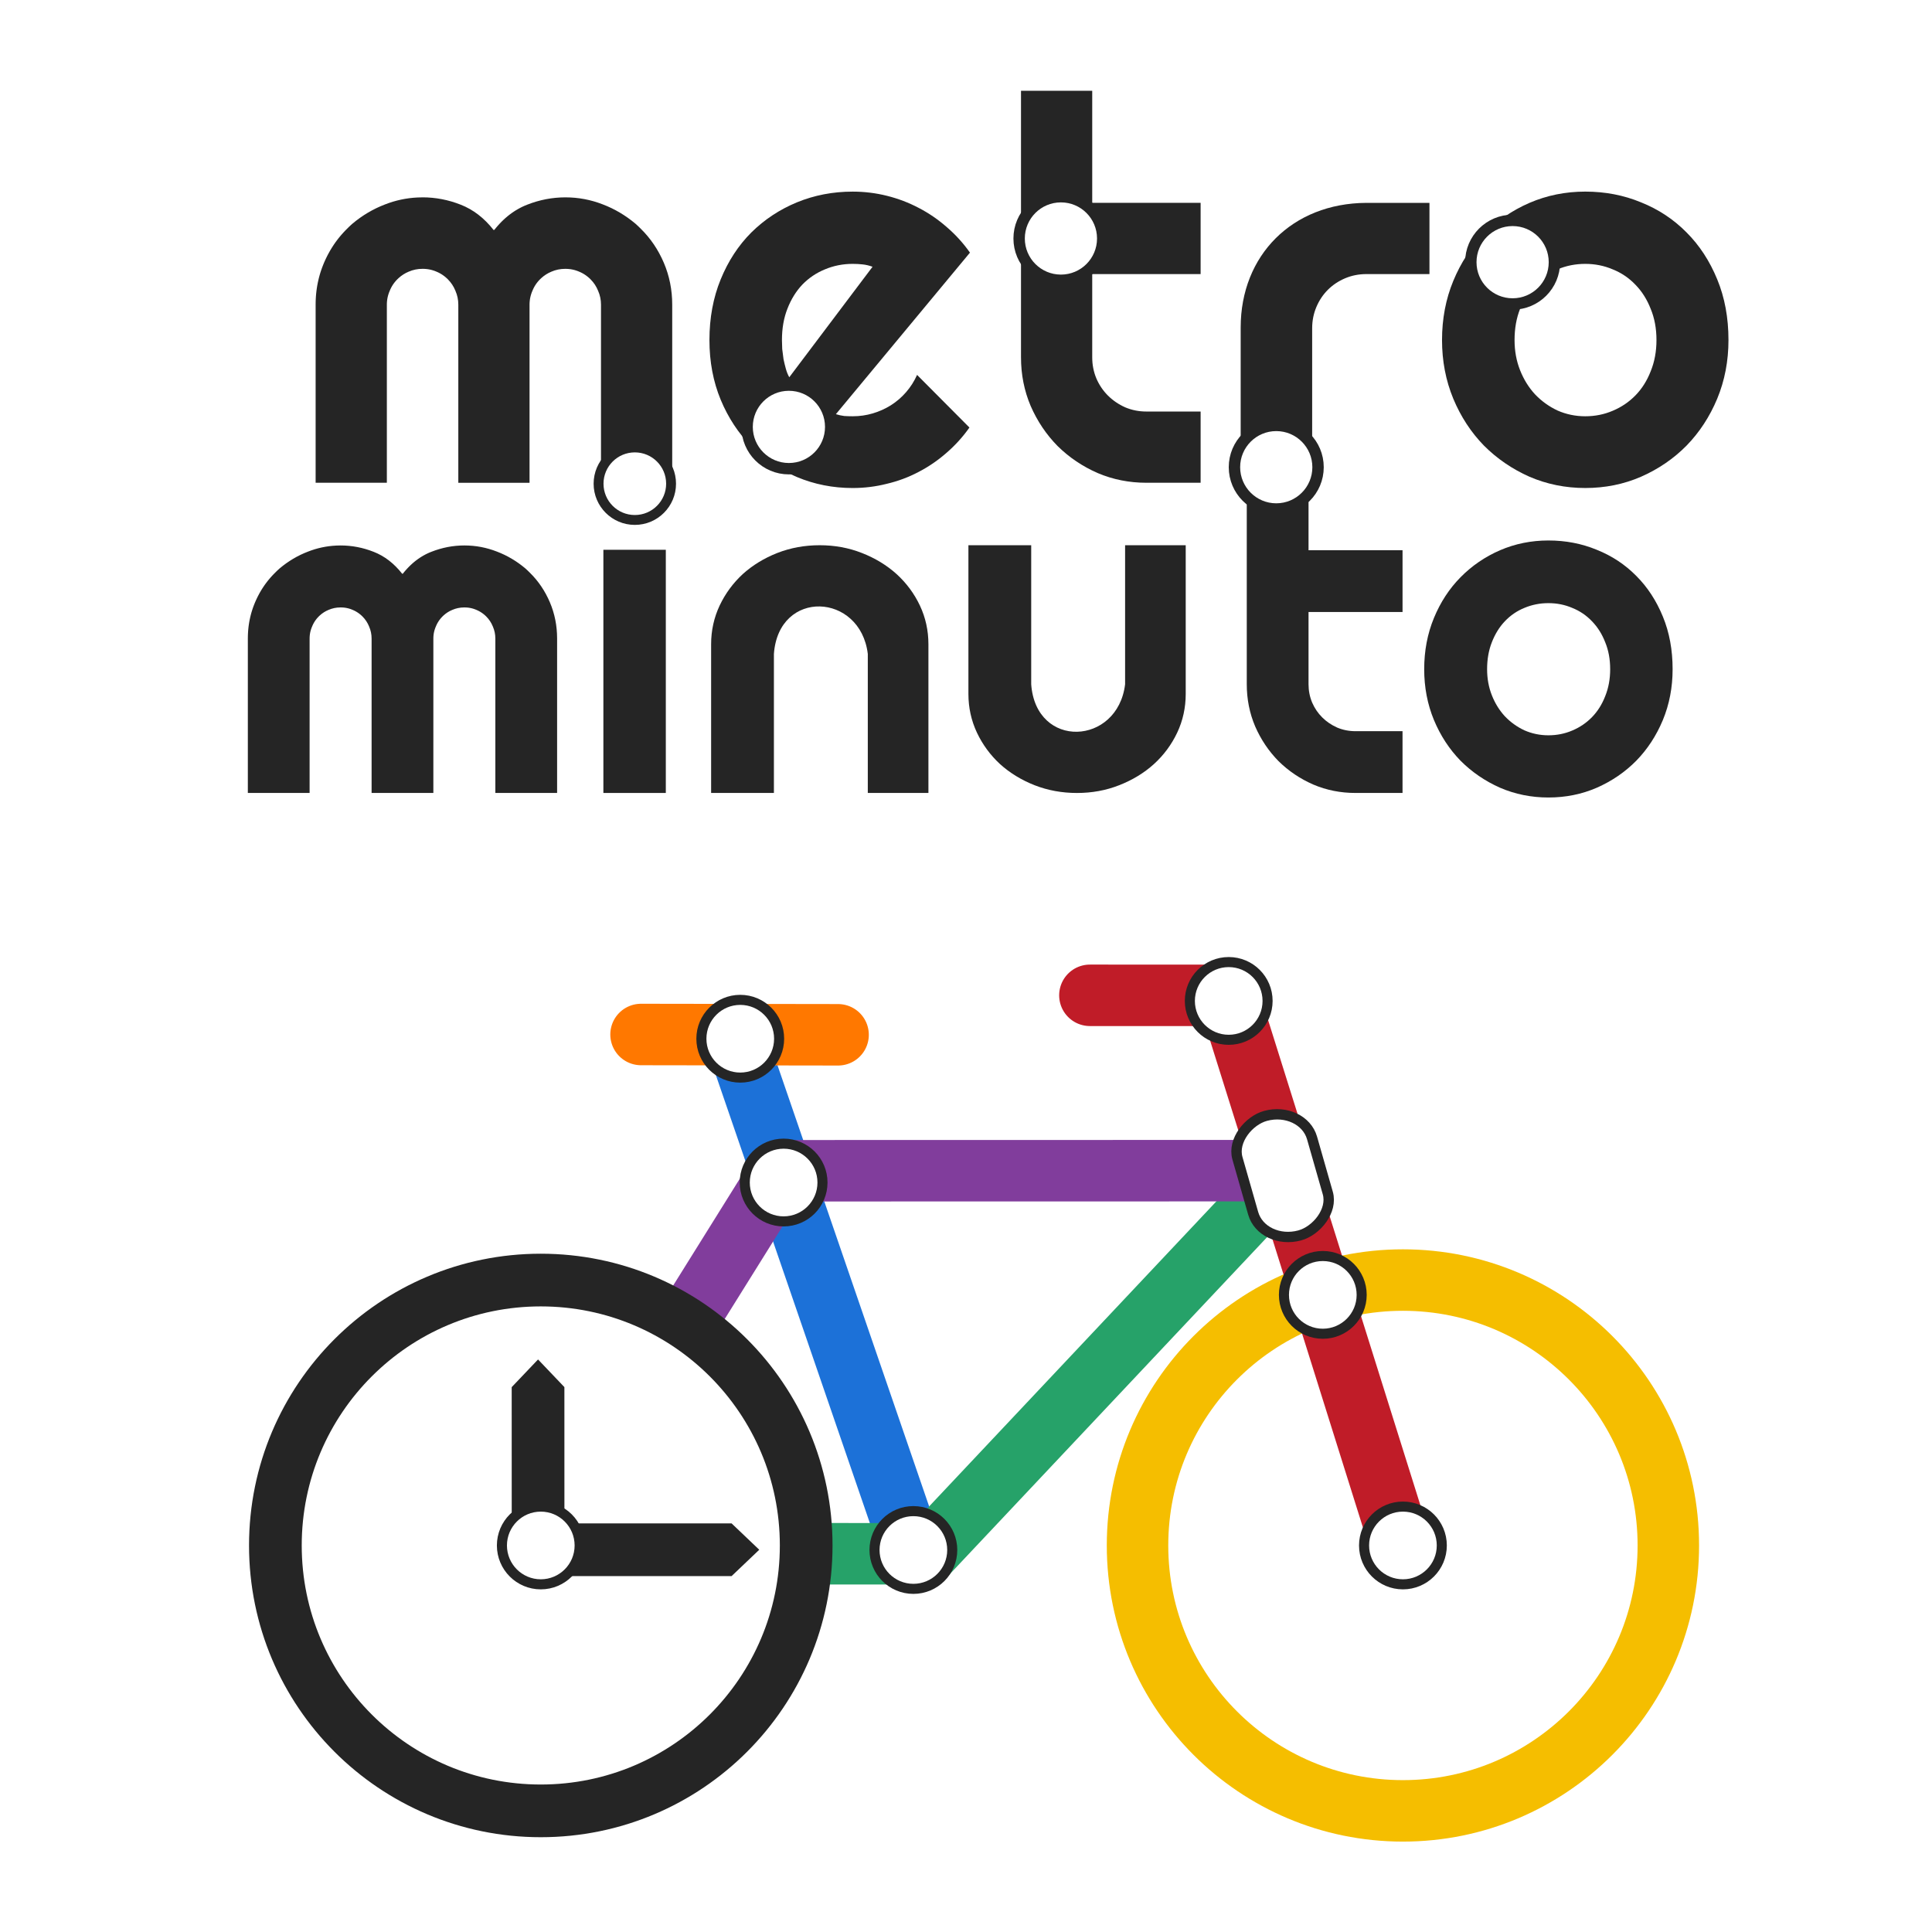<?xml version="1.0" encoding="UTF-8" standalone="no"?>
<!-- Created with Inkscape (http://www.inkscape.org/) -->

<svg
   width="110mm"
   height="110mm"
   viewBox="0 0 110 110"
   version="1.1"
   id="svg5"
   xml:space="preserve"
   inkscape:version="1.2.2 (b0a8486541, 2022-12-01)"
   sodipodi:docname="metrominuto-logo-velo.svg"
   inkscape:export-filename="metrominuto-logo-velo.png"
   inkscape:export-xdpi="204.74614"
   inkscape:export-ydpi="204.74614"
   xmlns:inkscape="http://www.inkscape.org/namespaces/inkscape"
   xmlns:sodipodi="http://sodipodi.sourceforge.net/DTD/sodipodi-0.dtd"
   xmlns:xlink="http://www.w3.org/1999/xlink"
   xmlns="http://www.w3.org/2000/svg"
   xmlns:svg="http://www.w3.org/2000/svg"
   xmlns:rdf="http://www.w3.org/1999/02/22-rdf-syntax-ns#"
   xmlns:cc="http://creativecommons.org/ns#"
   xmlns:dc="http://purl.org/dc/elements/1.1/"><title
     id="title6820">metrominuto bicycle logo</title><sodipodi:namedview
     id="namedview7"
     pagecolor="#ffffff"
     bordercolor="#000000"
     borderopacity="0.25"
     inkscape:showpageshadow="2"
     inkscape:pageopacity="0.0"
     inkscape:pagecheckerboard="0"
     inkscape:deskcolor="#d1d1d1"
     inkscape:document-units="mm"
     showgrid="false"
     inkscape:zoom="1.42"
     inkscape:cx="243.30986"
     inkscape:cy="241.5493"
     inkscape:window-width="1632"
     inkscape:window-height="1018"
     inkscape:window-x="48"
     inkscape:window-y="0"
     inkscape:window-maximized="1"
     inkscape:current-layer="layer3" /><defs
     id="defs2"></defs><g
     inkscape:groupmode="layer"
     id="layer3"
     inkscape:label="fond"
     style="display:inline"><rect
       style="display:inline;fill:#ffffff;fill-opacity:1;stroke:none;stroke-width:3.983;stroke-linecap:butt;stroke-linejoin:round;stroke-miterlimit:3.1;stroke-dasharray:none;stroke-opacity:1;paint-order:markers fill stroke"
       id="rect13180"
       width="110"
       height="110"
       x="69.49"
       y="-9.207"
       rx="0"
       ry="0"
       transform="translate(-69.49,9.207)" /><g
       id="g2294"
       transform="matrix(0.601,0,0,0.601,-2.134,-58.823)"
       style="display:inline;fill:none;stroke:#ffffff;stroke-width:2.495;stroke-dasharray:none;stroke-opacity:1"
       inkscape:label="metro-back"><path
         style="font-weight:normal;font-size:50.8px;font-family:Righteous;-inkscape-font-specification:'Righteous, Normal';text-align:center;text-anchor:middle;fill:none;stroke:#ffffff;stroke-width:2.495;stroke-linecap:round;stroke-miterlimit:3;stroke-dasharray:none;stroke-opacity:1"
         d="m 67.636,143.697 q 0,0.817 -0.323,1.527 -0.301,0.71 -0.839,1.248 -0.538,0.516 -1.269,0.839 -0.71,0.301 -1.527,0.301 -0.817,0 -1.549,-0.301 -0.71,-0.323 -1.248,-0.839 -0.516,-0.538 -0.839,-1.248 -0.301,-0.71 -0.301,-1.527 0,-0.796 0.301,-1.506 0.323,-0.731 0.839,-1.248 0.538,-0.538 1.248,-0.839 0.731,-0.323 1.549,-0.323 0.817,0 1.527,0.323 0.731,0.301 1.269,0.839 0.538,0.516 0.839,1.248 0.323,0.71 0.323,1.506 z"
         id="path2272" /><path
         d="m 82.737,137.11 q 0.397,0.124 0.794,0.174 0.397,0.025 0.794,0.025 0.992,0 1.91,-0.273 0.918,-0.273 1.712,-0.769 0.819,-0.521 1.439,-1.24 0.645,-0.744 1.042,-1.637 l 4.961,4.986 q -0.943,1.339 -2.183,2.406 -1.215,1.067 -2.654,1.811 -1.414,0.744 -3.001,1.116 -1.563,0.397 -3.225,0.397 -2.803,0 -5.283,-1.042 -2.456,-1.042 -4.316,-2.902 -1.836,-1.86 -2.902,-4.415 -1.067,-2.58 -1.067,-5.655 0,-3.15 1.067,-5.755 1.067,-2.604 2.902,-4.44 1.86,-1.836 4.316,-2.853 2.48,-1.017 5.283,-1.017 1.662,0 3.249,0.397 1.587,0.397 3.001,1.141 1.439,0.744 2.679,1.836 1.24,1.067 2.183,2.406 z m 3.473,-13.965 q -0.471,-0.174 -0.943,-0.223 -0.446,-0.05 -0.943,-0.05 -1.389,0 -2.629,0.521 -1.215,0.496 -2.133,1.439 -0.893,0.943 -1.414,2.282 -0.521,1.315 -0.521,2.977 0,0.372 0.025,0.843 0.05,0.471 0.124,0.967 0.099,0.471 0.223,0.918 0.124,0.446 0.322,0.794 z"
         style="font-weight:normal;font-size:50.8px;font-family:Righteous;-inkscape-font-specification:'Righteous, Normal';text-align:center;text-anchor:middle;fill:none;stroke:#ffffff;stroke-width:2.495;stroke-linecap:round;stroke-miterlimit:3;stroke-dasharray:none;stroke-opacity:1"
         id="path2274" /><path
         d="m 167.296,130.09 q 0,2.977 -1.067,5.556 -1.067,2.555 -2.902,4.44 -1.836,1.86 -4.316,2.952 -2.456,1.067 -5.283,1.067 -2.803,0 -5.283,-1.067 -2.456,-1.091 -4.316,-2.952 -1.836,-1.885 -2.902,-4.44 -1.067,-2.58 -1.067,-5.556 0,-3.026 1.067,-5.606 1.067,-2.58 2.902,-4.44 1.86,-1.885 4.316,-2.952 2.48,-1.067 5.283,-1.067 2.828,0 5.283,1.017 2.48,0.992 4.316,2.853 1.836,1.836 2.902,4.44 1.067,2.58 1.067,5.755 z m -6.821,0 q 0,-1.637 -0.546,-2.952 -0.521,-1.339 -1.439,-2.282 -0.918,-0.967 -2.158,-1.463 -1.215,-0.521 -2.604,-0.521 -1.389,0 -2.629,0.521 -1.215,0.496 -2.133,1.463 -0.893,0.943 -1.414,2.282 -0.521,1.315 -0.521,2.952 0,1.538 0.521,2.853 0.521,1.315 1.414,2.282 0.918,0.967 2.133,1.538 1.24,0.546 2.629,0.546 1.389,0 2.604,-0.521 1.24,-0.521 2.158,-1.463 0.918,-0.943 1.439,-2.282 0.546,-1.339 0.546,-2.952 z"
         style="font-weight:normal;font-size:50.8px;font-family:Righteous;-inkscape-font-specification:'Righteous, Normal';text-align:center;text-anchor:middle;fill:none;stroke:#ffffff;stroke-width:2.495;stroke-linecap:round;stroke-miterlimit:3;stroke-dasharray:none;stroke-opacity:1"
         id="path2276" /><path
         d="m 112.156,143.608 c -1.637,0 -3.175,-0.306 -4.614,-0.918 -1.439,-0.628 -2.704,-1.48 -3.795,-2.555 -1.075,-1.091 -1.927,-2.356 -2.555,-3.795 -0.612,-1.439 -0.918,-2.977 -0.918,-4.614 0,-8.417 0,-16.834 0,-25.251 h 6.747 v 10.616 h 10.269 v 6.747 h -10.269 v 7.888 c 0,0.711 0.132,1.381 0.397,2.009 0.265,0.612 0.628,1.149 1.091,1.612 0.463,0.463 1.009,0.835 1.637,1.116 0.628,0.265 1.298,0.397 2.009,0.397 h 5.135 v 6.747 z"
         style="font-weight:normal;font-size:50.8px;font-family:Righteous;-inkscape-font-specification:'Righteous, Normal';text-align:center;text-anchor:middle;fill:none;stroke:#ffffff;stroke-width:2.495;stroke-linecap:round;stroke-miterlimit:3;stroke-dasharray:none;stroke-opacity:1"
         id="path2278"
         sodipodi:nodetypes="sccccccccccscscsccs" /><path
         d="m 127.857,142.375 h -6.772 v -13.477 c 0.001,-6.826 4.87,-11.769 11.906,-11.805 h 5.978 v 6.747 h -5.978 c -0.711,0 -1.381,0.132 -2.009,0.397 -0.628,0.265 -1.174,0.628 -1.637,1.091 -0.463,0.463 -0.827,1.009 -1.091,1.637 -0.265,0.628 -0.397,1.298 -0.397,2.009 z"
         style="font-weight:normal;font-size:50.8px;font-family:Righteous;-inkscape-font-specification:'Righteous, Normal';text-align:center;text-anchor:middle;fill:none;stroke:#ffffff;stroke-width:2.495;stroke-linecap:round;stroke-miterlimit:3;stroke-dasharray:none;stroke-opacity:1"
         id="path2280"
         sodipodi:nodetypes="ccccccsssssc" /><circle
         style="display:inline;fill:none;stroke:#ffffff;stroke-width:2.495;stroke-linecap:round;stroke-miterlimit:3;stroke-dasharray:none;stroke-opacity:1"
         id="circle2282"
         cx="124.455"
         cy="142.134"
         r="3.96" /><circle
         style="display:inline;fill:none;stroke:#ffffff;stroke-width:2.495;stroke-linecap:round;stroke-miterlimit:3;stroke-dasharray:none;stroke-opacity:1"
         id="circle2284"
         cx="78.286"
         cy="138.316"
         r="3.96" /><circle
         style="display:inline;fill:none;stroke:#ffffff;stroke-width:2.495;stroke-linecap:round;stroke-miterlimit:3;stroke-dasharray:none;stroke-opacity:1"
         id="circle2286"
         cx="146.847"
         cy="122.711"
         r="3.96" /><circle
         style="display:inline;fill:none;stroke:#ffffff;stroke-width:2.495;stroke-linecap:round;stroke-miterlimit:3;stroke-dasharray:none;stroke-opacity:1"
         id="circle2288"
         cx="104.056"
         cy="120.467"
         r="3.96" /><path
         id="path2290"
         style="font-weight:normal;font-size:50.8px;font-family:Righteous;-inkscape-font-specification:'Righteous, Normal';text-align:center;text-anchor:middle;fill:none;stroke:#ffffff;stroke-width:2.495;stroke-linecap:round;stroke-miterlimit:3;stroke-dasharray:none;stroke-opacity:1"
         d="m 43.579,116.571 c -0.012,2e-5 -0.024,4.6e-4 -0.036,5.2e-4 -0.128,3.5e-4 -0.256,0.003 -0.383,0.009 -0.021,8.5e-4 -0.043,10e-4 -0.065,0.002 -1.055,0.051 -2.079,0.27 -3.072,0.658 -1.123,0.429 -2.155,1.04 -3.096,1.832 -0.002,0.001 -0.003,0.002 -0.005,0.004 -0.05,0.044 -0.099,0.088 -0.147,0.133 -0.059,0.055 -0.119,0.11 -0.177,0.166 -0.058,0.056 -0.115,0.114 -0.172,0.172 -0.058,0.057 -0.115,0.114 -0.172,0.172 -0.056,0.058 -0.112,0.117 -0.166,0.177 -0.055,0.059 -0.109,0.119 -0.162,0.18 -0.053,0.061 -0.105,0.122 -0.157,0.184 -0.052,0.062 -0.103,0.124 -0.153,0.188 -0.05,0.063 -0.099,0.128 -0.148,0.192 -0.049,0.065 -0.097,0.129 -0.144,0.195 -0.047,0.066 -0.093,0.133 -0.138,0.2 -0.045,0.067 -0.09,0.135 -0.134,0.203 -0.044,0.069 -0.087,0.138 -0.129,0.208 -0.042,0.07 -0.084,0.14 -0.125,0.211 -0.041,0.071 -0.081,0.143 -0.12,0.215 -0.039,0.072 -0.078,0.145 -0.116,0.219 -0.038,0.074 -0.074,0.148 -0.111,0.223 -0.036,0.075 -0.072,0.15 -0.106,0.226 -0.035,0.076 -0.068,0.153 -0.101,0.231 -0.033,0.077 -0.065,0.155 -0.096,0.234 -0.031,0.078 -0.061,0.156 -0.09,0.235 -0.029,0.079 -0.057,0.158 -0.084,0.238 -0.027,0.079 -0.053,0.159 -0.078,0.239 -0.025,0.08 -0.049,0.161 -0.071,0.241 -0.023,0.081 -0.044,0.161 -0.065,0.243 -0.021,0.081 -0.04,0.163 -0.059,0.245 -0.019,0.082 -0.036,0.164 -0.053,0.247 -0.017,0.083 -0.032,0.166 -0.047,0.249 -0.014,0.083 -0.028,0.167 -0.04,0.251 -0.012,0.084 -0.024,0.169 -0.034,0.253 -0.01,0.085 -0.02,0.17 -0.028,0.255 -0.008,0.085 -0.015,0.171 -0.022,0.257 -0.006,0.086 -0.011,0.172 -0.015,0.258 -0.004,0.087 -0.007,0.174 -0.009,0.261 -0.002,0.087 -0.003,0.175 -0.003,0.263 v 16.867 h 6.747 v -16.867 c 0,-0.058 0.001,-0.116 0.004,-0.173 0.003,-0.057 0.007,-0.114 0.013,-0.17 0.006,-0.056 0.013,-0.112 0.021,-0.168 0.009,-0.056 0.019,-0.111 0.03,-0.165 0.011,-0.055 0.024,-0.109 0.038,-0.163 0.014,-0.054 0.03,-0.107 0.047,-0.161 0.017,-0.053 0.035,-0.106 0.055,-0.159 0.02,-0.052 0.041,-0.104 0.064,-0.156 0.021,-0.052 0.042,-0.103 0.065,-0.153 0.023,-0.05 0.048,-0.099 0.073,-0.148 0.025,-0.049 0.051,-0.097 0.079,-0.144 0.028,-0.047 0.057,-0.093 0.087,-0.138 0.03,-0.045 0.061,-0.09 0.093,-0.134 0.032,-0.044 0.066,-0.087 0.101,-0.129 0.035,-0.042 0.07,-0.084 0.107,-0.125 0.037,-0.041 0.075,-0.081 0.115,-0.12 0.039,-0.039 0.079,-0.078 0.12,-0.115 0.284,-0.259 0.6,-0.46 0.947,-0.605 0.413,-0.182 0.852,-0.273 1.315,-0.273 0.004,0 0.008,5e-4 0.012,5.2e-4 0.004,-2e-5 0.008,-5.2e-4 0.012,-5.2e-4 0.058,0 0.115,0.001 0.172,0.004 0.057,0.003 0.114,0.007 0.171,0.013 0.056,0.006 0.112,0.013 0.167,0.021 0.056,0.008 0.111,0.019 0.166,0.03 0.055,0.011 0.109,0.024 0.163,0.038 0.054,0.014 0.108,0.03 0.161,0.047 0.053,0.017 0.106,0.035 0.158,0.055 0.052,0.02 0.105,0.041 0.157,0.064 0.05,0.021 0.098,0.042 0.147,0.065 0.048,0.023 0.096,0.048 0.143,0.073 0.047,0.025 0.093,0.051 0.139,0.079 0.046,0.028 0.091,0.057 0.135,0.087 0.044,0.03 0.088,0.061 0.131,0.093 0.043,0.032 0.086,0.066 0.128,0.101 0.042,0.035 0.083,0.07 0.123,0.107 0.041,0.037 0.081,0.075 0.12,0.115 0.314,0.314 0.554,0.678 0.719,1.091 0.182,0.413 0.273,0.852 0.273,1.315 V 143.609 h 6.747 v -16.867 c 0,-0.058 0.001,-0.116 0.004,-0.173 0.003,-0.057 0.007,-0.114 0.013,-0.17 0.006,-0.056 0.013,-0.112 0.021,-0.168 0.009,-0.056 0.019,-0.111 0.03,-0.165 0.011,-0.055 0.024,-0.109 0.038,-0.163 0.014,-0.054 0.03,-0.107 0.047,-0.161 0.017,-0.053 0.035,-0.106 0.055,-0.159 0.02,-0.052 0.041,-0.104 0.064,-0.156 0.021,-0.052 0.042,-0.103 0.065,-0.153 0.023,-0.05 0.048,-0.099 0.073,-0.148 0.025,-0.049 0.051,-0.097 0.079,-0.144 0.028,-0.047 0.057,-0.093 0.087,-0.138 0.03,-0.045 0.061,-0.09 0.093,-0.134 0.032,-0.044 0.066,-0.087 0.101,-0.129 0.035,-0.042 0.07,-0.084 0.107,-0.125 0.037,-0.041 0.075,-0.081 0.115,-0.12 0.039,-0.039 0.079,-0.078 0.12,-0.115 0.284,-0.259 0.6,-0.46 0.947,-0.605 0.413,-0.182 0.852,-0.273 1.315,-0.273 0.004,0 0.008,5e-4 0.012,5.2e-4 0.004,-2e-5 0.008,-5.2e-4 0.012,-5.2e-4 0.058,0 0.115,0.001 0.172,0.004 0.057,0.003 0.114,0.007 0.171,0.013 0.056,0.006 0.112,0.013 0.167,0.021 0.056,0.009 0.111,0.019 0.166,0.03 0.055,0.011 0.109,0.024 0.163,0.038 0.054,0.014 0.108,0.03 0.161,0.047 0.053,0.017 0.106,0.035 0.158,0.055 0.052,0.02 0.105,0.041 0.157,0.064 0.05,0.021 0.098,0.042 0.147,0.065 0.048,0.023 0.096,0.048 0.143,0.073 0.047,0.025 0.093,0.051 0.139,0.079 0.046,0.028 0.091,0.057 0.135,0.087 0.044,0.03 0.088,0.061 0.131,0.093 0.043,0.032 0.086,0.066 0.128,0.101 0.042,0.035 0.083,0.07 0.123,0.107 0.041,0.037 0.081,0.075 0.12,0.115 0.314,0.314 0.554,0.678 0.719,1.091 0.182,0.413 0.273,0.852 0.273,1.315 v 16.867 h 6.747 v -16.867 c 0,-1.406 -0.265,-2.729 -0.794,-3.969 -0.529,-1.24 -1.257,-2.315 -2.183,-3.225 -0.163,-0.166 -0.331,-0.325 -0.505,-0.479 -0.115,-0.097 -0.232,-0.191 -0.349,-0.282 -0.121,-0.093 -0.242,-0.184 -0.366,-0.272 -0.124,-0.088 -0.249,-0.173 -0.375,-0.255 -0.126,-0.082 -0.254,-0.161 -0.383,-0.238 -0.129,-0.076 -0.26,-0.15 -0.392,-0.221 -0.132,-0.071 -0.265,-0.139 -0.4,-0.204 -0.135,-0.065 -0.272,-0.128 -0.409,-0.187 -0.138,-0.059 -0.276,-0.116 -0.417,-0.169 -0.143,-0.056 -0.286,-0.108 -0.43,-0.157 -0.144,-0.049 -0.288,-0.094 -0.434,-0.136 -0.145,-0.042 -0.291,-0.08 -0.438,-0.115 -0.147,-0.035 -0.294,-0.066 -0.441,-0.094 -0.148,-0.028 -0.296,-0.052 -0.445,-0.073 -0.149,-0.021 -0.299,-0.038 -0.449,-0.052 -0.144,-0.013 -0.29,-0.024 -0.435,-0.03 -0.021,-9.8e-4 -0.043,-0.001 -0.064,-0.002 -0.128,-0.005 -0.255,-0.008 -0.384,-0.009 -0.012,-6e-5 -0.023,-5e-4 -0.035,-5.2e-4 -0.152,1.3e-4 -0.304,0.004 -0.455,0.011 -0.154,0.007 -0.307,0.018 -0.46,0.033 -0.153,0.015 -0.305,0.033 -0.457,0.054 -0.152,0.022 -0.303,0.047 -0.454,0.076 -0.151,0.029 -0.301,0.061 -0.451,0.098 -0.15,0.036 -0.299,0.076 -0.448,0.119 -0.149,0.043 -0.297,0.09 -0.445,0.141 -0.148,0.051 -0.295,0.105 -0.442,0.163 -0.074,0.029 -0.148,0.059 -0.222,0.09 -0.073,0.032 -0.146,0.065 -0.218,0.099 -0.072,0.034 -0.144,0.07 -0.214,0.107 -0.071,0.037 -0.141,0.075 -0.211,0.115 -0.07,0.04 -0.139,0.08 -0.208,0.122 -0.069,0.042 -0.137,0.085 -0.204,0.13 -0.067,0.045 -0.134,0.091 -0.201,0.138 -0.066,0.048 -0.132,0.097 -0.197,0.147 -0.065,0.05 -0.13,0.101 -0.194,0.154 -0.064,0.053 -0.127,0.107 -0.19,0.162 -0.063,0.055 -0.125,0.112 -0.187,0.171 -0.062,0.058 -0.122,0.118 -0.183,0.178 -0.06,0.061 -0.121,0.123 -0.18,0.186 -0.059,0.063 -0.118,0.128 -0.176,0.194 -0.058,0.066 -0.116,0.133 -0.173,0.202 -0.057,0.069 -0.113,0.139 -0.169,0.21 -0.008,-0.011 -0.017,-0.022 -0.025,-0.033 -0.927,-0.907 -2.061,-1.936 -3.15,-2.373 -1.23,-0.404 -2.519,-0.686 -3.613,-0.695 z"
         sodipodi:nodetypes="ccccccccccccccsssscccccccscscccscsscscscssccssccssscccscccscsccscssccsssscsccssccccsccssccssssccscccscsccscssccsscscscscsccccsccssccccccsscccccscccccccsscscccssccccccccccccccccc" /><circle
         style="display:inline;fill:none;stroke:#ffffff;stroke-width:2.495;stroke-linecap:round;stroke-miterlimit:3;stroke-dasharray:none;stroke-opacity:1"
         id="circle2292"
         cx="63.689"
         cy="143.697"
         r="3.435" /></g><g
       id="g2169"
       transform="matrix(0.601,0,0,0.601,-2.134,-58.823)"
       style="display:inline;fill:none;fill-opacity:1;stroke:#ffffff;stroke-width:2.495;stroke-dasharray:none;stroke-opacity:1"
       inkscape:label="minuto-back"><path
         style="font-weight:normal;font-size:50.8px;font-family:Righteous;-inkscape-font-specification:'Righteous, Normal';text-align:center;text-anchor:middle;fill:none;fill-opacity:1;stroke:#ffffff;stroke-width:2.495;stroke-linecap:round;stroke-miterlimit:3;stroke-dasharray:none;stroke-opacity:1"
         d="m 66.625,172.995 h -5.915 v -23.038 h 5.915 z"
         id="path2157" /><path
         d="m 162.004,161.272 q 0,2.581 -0.925,4.818 -0.925,2.216 -2.517,3.85 -1.592,1.613 -3.743,2.56 -2.13,0.925 -4.582,0.925 -2.431,0 -4.582,-0.925 -2.13,-0.946 -3.743,-2.56 -1.592,-1.635 -2.517,-3.85 -0.925,-2.237 -0.925,-4.818 0,-2.624 0.925,-4.861 0.925,-2.237 2.517,-3.85 1.613,-1.635 3.743,-2.56 2.151,-0.925 4.582,-0.925 2.452,0 4.582,0.882 2.151,0.86 3.743,2.474 1.592,1.592 2.517,3.85 0.925,2.237 0.925,4.991 z m -5.915,0 q 0,-1.42 -0.473,-2.56 -0.452,-1.162 -1.248,-1.979 -0.796,-0.839 -1.871,-1.269 -1.054,-0.452 -2.259,-0.452 -1.205,0 -2.28,0.452 -1.054,0.43 -1.85,1.269 -0.774,0.817 -1.226,1.979 -0.452,1.14 -0.452,2.56 0,1.334 0.452,2.474 0.452,1.14 1.226,1.979 0.796,0.839 1.85,1.334 1.076,0.473 2.28,0.473 1.205,0 2.259,-0.452 1.076,-0.452 1.871,-1.269 0.796,-0.817 1.248,-1.979 0.473,-1.162 0.473,-2.56 z"
         style="font-weight:normal;font-size:50.8px;font-family:Righteous;-inkscape-font-specification:'Righteous, Normal';text-align:center;text-anchor:middle;fill:none;fill-opacity:1;stroke:#ffffff;stroke-width:2.495;stroke-linecap:round;stroke-miterlimit:3;stroke-dasharray:none;stroke-opacity:1"
         id="path2159" /><path
         d="m 115.878,163.618 c 0,1.298 -0.269,2.52 -0.808,3.666 -0.538,1.135 -1.274,2.128 -2.208,2.979 -0.933,0.84 -2.028,1.506 -3.284,1.997 -1.244,0.491 -2.578,0.736 -4.002,0.736 -1.424,0 -2.764,-0.245 -4.02,-0.736 -1.244,-0.491 -2.333,-1.157 -3.266,-1.997 -0.921,-0.851 -1.651,-1.844 -2.19,-2.979 -0.538,-1.146 -0.808,-2.368 -0.808,-3.666 v -14.091 h 5.948 v 13.173 c 0.447,6.183 8.192,5.808 8.895,-10e-6 v -13.173 h 5.743 z"
         style="font-weight:normal;font-size:50.8px;font-family:Righteous;-inkscape-font-specification:'Righteous, Normal';text-align:center;text-anchor:middle;fill:none;fill-opacity:1;stroke:#ffffff;stroke-width:2.495;stroke-linecap:round;stroke-miterlimit:3;stroke-dasharray:none;stroke-opacity:1"
         id="path2161"
         sodipodi:nodetypes="scccscccsccccccs" /><path
         d="m 91.503,158.904 c 0,-1.298 -0.269,-2.52 -0.808,-3.666 -0.538,-1.135 -1.274,-2.128 -2.208,-2.979 -0.933,-0.84 -2.028,-1.506 -3.284,-1.997 -1.244,-0.491 -2.578,-0.736 -4.002,-0.736 -1.424,0 -2.764,0.245 -4.02,0.736 -1.244,0.491 -2.333,1.157 -3.266,1.997 -0.921,0.851 -1.651,1.844 -2.19,2.979 -0.538,1.146 -0.808,2.368 -0.808,3.666 v 14.091 h 5.948 v -13.173 c 0.447,-6.183 8.192,-5.808 8.895,1e-5 v 13.173 h 5.743 z"
         style="font-weight:normal;font-size:50.8px;font-family:Righteous;-inkscape-font-specification:'Righteous, Normal';text-align:center;text-anchor:middle;fill:none;fill-opacity:1;stroke:#ffffff;stroke-width:2.495;stroke-linecap:round;stroke-miterlimit:3;stroke-dasharray:none;stroke-opacity:1"
         id="path2163"
         sodipodi:nodetypes="scccscccsccccccs" /><path
         id="path2165"
         style="font-weight:normal;font-size:50.8px;font-family:Righteous;-inkscape-font-specification:'Righteous, Normal';text-align:center;text-anchor:middle;fill:none;fill-opacity:1;stroke:#ffffff;stroke-width:2.495;stroke-linecap:round;stroke-miterlimit:3;stroke-dasharray:none;stroke-opacity:1"
         d="m 35.813,149.548 c -0.01,10e-6 -0.021,3.9e-4 -0.031,4.5e-4 -0.111,3e-4 -0.222,0.003 -0.333,0.008 -0.019,7.3e-4 -0.037,8.6e-4 -0.056,0.002 -0.915,0.044 -1.803,0.234 -2.664,0.571 -0.974,0.372 -1.868,0.902 -2.685,1.589 -0.001,8.7e-4 -0.003,0.002 -0.004,0.003 -0.043,0.038 -0.085,0.077 -0.128,0.116 -0.052,0.048 -0.103,0.096 -0.153,0.144 -0.05,0.049 -0.1,0.099 -0.149,0.149 -0.05,0.049 -0.1,0.099 -0.149,0.149 -0.049,0.05 -0.097,0.102 -0.144,0.153 -0.048,0.051 -0.095,0.103 -0.141,0.156 -0.046,0.053 -0.091,0.106 -0.136,0.16 -0.045,0.054 -0.089,0.108 -0.133,0.163 -0.043,0.055 -0.086,0.111 -0.128,0.167 -0.042,0.056 -0.084,0.112 -0.125,0.169 -0.041,0.057 -0.081,0.115 -0.12,0.173 -0.039,0.058 -0.078,0.117 -0.117,0.176 -0.038,0.059 -0.075,0.12 -0.112,0.18 -0.037,0.06 -0.073,0.121 -0.108,0.183 -0.035,0.062 -0.07,0.124 -0.104,0.187 -0.034,0.063 -0.068,0.126 -0.1,0.19 -0.033,0.064 -0.065,0.129 -0.096,0.194 -0.031,0.065 -0.062,0.13 -0.092,0.196 -0.03,0.066 -0.059,0.133 -0.088,0.2 -0.029,0.067 -0.056,0.135 -0.083,0.203 -0.027,0.068 -0.053,0.136 -0.078,0.204 -0.025,0.068 -0.049,0.137 -0.073,0.206 -0.023,0.069 -0.046,0.138 -0.067,0.207 -0.022,0.07 -0.042,0.139 -0.062,0.209 -0.02,0.07 -0.039,0.14 -0.056,0.211 -0.018,0.071 -0.035,0.142 -0.051,0.213 -0.016,0.071 -0.031,0.143 -0.046,0.214 -0.014,0.072 -0.028,0.144 -0.04,0.216 -0.013,0.072 -0.024,0.145 -0.035,0.217 -0.011,0.073 -0.021,0.146 -0.03,0.22 -0.009,0.073 -0.017,0.147 -0.024,0.221 -0.007,0.074 -0.013,0.148 -0.019,0.223 -0.005,0.074 -0.01,0.149 -0.013,0.224 -0.004,0.075 -0.006,0.151 -0.008,0.226 -0.002,0.076 -0.003,0.151 -0.003,0.228 v 14.627 h 5.851 v -14.627 c 0,-0.05 0.001,-0.1 0.004,-0.15 0.003,-0.05 0.006,-0.099 0.011,-0.147 0.005,-0.049 0.011,-0.098 0.018,-0.146 0.007,-0.048 0.016,-0.096 0.026,-0.143 0.01,-0.048 0.021,-0.095 0.033,-0.142 0.012,-0.047 0.026,-0.093 0.041,-0.139 0.015,-0.046 0.031,-0.092 0.048,-0.138 0.017,-0.045 0.036,-0.09 0.056,-0.135 0.018,-0.045 0.037,-0.089 0.056,-0.133 0.02,-0.043 0.041,-0.086 0.063,-0.128 0.022,-0.042 0.045,-0.084 0.069,-0.125 0.024,-0.041 0.049,-0.081 0.075,-0.12 0.026,-0.04 0.053,-0.078 0.081,-0.117 0.028,-0.038 0.057,-0.075 0.087,-0.112 0.03,-0.037 0.061,-0.073 0.093,-0.108 0.032,-0.035 0.065,-0.07 0.099,-0.104 0.034,-0.034 0.069,-0.067 0.104,-0.1 0.246,-0.224 0.52,-0.399 0.821,-0.524 0.359,-0.158 0.739,-0.237 1.14,-0.237 0.003,0 0.007,4.4e-4 0.011,4.5e-4 0.003,-1e-5 0.007,-4.5e-4 0.011,-4.5e-4 0.05,0 0.1,8.7e-4 0.149,0.003 0.05,0.003 0.099,0.006 0.148,0.011 0.049,0.005 0.097,0.011 0.145,0.018 0.048,0.008 0.096,0.016 0.144,0.026 0.048,0.01 0.094,0.021 0.141,0.033 0.047,0.012 0.094,0.026 0.14,0.041 0.046,0.015 0.092,0.031 0.137,0.048 0.045,0.017 0.091,0.036 0.136,0.056 0.043,0.018 0.085,0.036 0.127,0.057 0.042,0.02 0.083,0.041 0.124,0.063 0.041,0.022 0.081,0.045 0.121,0.069 0.04,0.024 0.079,0.049 0.117,0.075 0.039,0.026 0.076,0.053 0.114,0.081 0.037,0.028 0.074,0.057 0.111,0.087 0.036,0.03 0.072,0.061 0.107,0.093 0.035,0.032 0.07,0.065 0.104,0.1 0.272,0.272 0.48,0.588 0.624,0.946 0.158,0.359 0.237,0.739 0.237,1.14 v 14.627 h 5.851 V 158.368 c 0,-0.05 8.67e-4,-0.1 0.003,-0.15 0.003,-0.05 0.006,-0.099 0.011,-0.147 0.005,-0.049 0.011,-0.098 0.018,-0.146 0.008,-0.048 0.016,-0.096 0.026,-0.143 0.01,-0.048 0.021,-0.095 0.033,-0.142 0.012,-0.047 0.026,-0.093 0.041,-0.139 0.015,-0.046 0.031,-0.092 0.048,-0.138 0.017,-0.045 0.036,-0.09 0.056,-0.135 0.018,-0.045 0.037,-0.089 0.056,-0.133 0.02,-0.043 0.041,-0.086 0.063,-0.128 0.022,-0.042 0.045,-0.084 0.069,-0.125 0.024,-0.041 0.049,-0.081 0.075,-0.12 0.026,-0.04 0.053,-0.078 0.081,-0.117 0.028,-0.038 0.057,-0.075 0.087,-0.112 0.03,-0.037 0.061,-0.073 0.093,-0.108 0.032,-0.035 0.065,-0.07 0.099,-0.104 0.034,-0.034 0.069,-0.067 0.104,-0.1 0.246,-0.224 0.52,-0.399 0.821,-0.524 0.359,-0.158 0.739,-0.237 1.14,-0.237 0.003,0 0.007,4.3e-4 0.011,4.5e-4 0.003,-2e-5 0.007,-4.5e-4 0.011,-4.5e-4 0.05,0 0.1,8.6e-4 0.149,0.003 0.05,0.003 0.099,0.006 0.148,0.011 0.049,0.005 0.097,0.011 0.145,0.018 0.048,0.008 0.096,0.016 0.144,0.026 0.048,0.01 0.094,0.021 0.141,0.033 0.047,0.012 0.094,0.026 0.14,0.041 0.046,0.015 0.092,0.031 0.137,0.048 0.045,0.017 0.091,0.036 0.136,0.056 0.043,0.018 0.085,0.036 0.127,0.057 0.042,0.02 0.083,0.041 0.124,0.063 0.041,0.022 0.081,0.045 0.121,0.069 0.04,0.024 0.079,0.049 0.117,0.075 0.039,0.026 0.076,0.053 0.114,0.081 0.037,0.028 0.074,0.057 0.111,0.087 0.036,0.03 0.072,0.061 0.107,0.093 0.035,0.032 0.07,0.065 0.104,0.1 0.272,0.272 0.48,0.588 0.624,0.946 0.158,0.359 0.237,0.739 0.237,1.14 v 14.627 h 5.851 V 158.368 c 0,-1.219 -0.229,-2.366 -0.688,-3.442 -0.459,-1.076 -1.09,-2.008 -1.893,-2.796 -0.141,-0.144 -0.287,-0.282 -0.438,-0.415 -0.1,-0.084 -0.201,-0.166 -0.303,-0.245 -0.105,-0.081 -0.21,-0.16 -0.317,-0.236 -0.107,-0.076 -0.216,-0.15 -0.325,-0.221 -0.11,-0.071 -0.22,-0.14 -0.332,-0.206 -0.112,-0.066 -0.226,-0.13 -0.34,-0.192 -0.114,-0.061 -0.23,-0.12 -0.347,-0.177 -0.117,-0.057 -0.236,-0.111 -0.355,-0.162 -0.119,-0.051 -0.24,-0.1 -0.362,-0.147 -0.124,-0.048 -0.248,-0.094 -0.373,-0.136 -0.125,-0.042 -0.25,-0.082 -0.376,-0.118 -0.126,-0.036 -0.253,-0.07 -0.38,-0.1 -0.127,-0.03 -0.255,-0.057 -0.383,-0.082 -0.128,-0.024 -0.257,-0.045 -0.386,-0.064 -0.129,-0.018 -0.259,-0.033 -0.389,-0.045 -0.125,-0.012 -0.251,-0.02 -0.377,-0.026 -0.018,-8.5e-4 -0.037,-8.7e-4 -0.056,-0.002 -0.111,-0.004 -0.222,-0.007 -0.333,-0.008 -0.01,-6e-5 -0.02,-4.4e-4 -0.03,-4.5e-4 -0.132,1.1e-4 -0.264,0.003 -0.395,0.009 -0.134,0.006 -0.267,0.016 -0.399,0.028 -0.133,0.013 -0.265,0.028 -0.397,0.047 -0.132,0.019 -0.263,0.041 -0.394,0.066 -0.131,0.025 -0.261,0.053 -0.391,0.085 -0.13,0.031 -0.259,0.066 -0.389,0.104 -0.129,0.038 -0.258,0.078 -0.386,0.122 -0.128,0.044 -0.256,0.091 -0.383,0.141 -0.065,0.025 -0.129,0.051 -0.192,0.078 -0.064,0.027 -0.127,0.056 -0.189,0.086 -0.063,0.03 -0.124,0.061 -0.186,0.093 -0.061,0.032 -0.122,0.065 -0.183,0.1 -0.061,0.034 -0.121,0.07 -0.18,0.106 -0.059,0.037 -0.119,0.074 -0.177,0.113 -0.058,0.039 -0.116,0.079 -0.174,0.12 -0.058,0.041 -0.114,0.084 -0.171,0.127 -0.056,0.043 -0.113,0.088 -0.168,0.134 -0.056,0.046 -0.11,0.093 -0.165,0.141 -0.054,0.048 -0.108,0.098 -0.162,0.148 -0.053,0.05 -0.106,0.102 -0.159,0.155 -0.052,0.053 -0.105,0.106 -0.156,0.161 -0.051,0.055 -0.102,0.111 -0.153,0.168 -0.05,0.057 -0.1,0.116 -0.15,0.175 -0.049,0.06 -0.098,0.121 -0.147,0.182 -0.007,-0.01 -0.014,-0.019 -0.022,-0.028 -0.803,-0.786 -1.787,-1.679 -2.732,-2.058 -1.066,-0.351 -2.186,-0.595 -3.133,-0.601 z"
         sodipodi:nodetypes="ccccccccsccccsscccsscccsssssssscssssccccssccsccccssscccssccccccscsccccssccccsscccccsccsccccscscscscccccccscsccccssccccsscccccsccssccccccsccccccscccccccsscsscccsccscccscccccccccc" /><path
         d="m 131.966,172.995 c -1.42,0 -2.753,-0.265 -4.001,-0.796 -1.248,-0.545 -2.345,-1.283 -3.291,-2.216 -0.932,-0.946 -1.671,-2.044 -2.216,-3.291 -0.531,-1.248 -0.796,-2.581 -0.796,-4.001 v -18.118 h 5.851 v 5.426 h 8.906 v 5.851 h -8.906 v 6.84 c 0,0.617 0.115,1.197 0.344,1.742 0.229,0.531 0.545,0.997 0.946,1.398 0.402,0.402 0.875,0.724 1.42,0.968 0.545,0.229 1.126,0.344 1.742,0.344 h 4.453 v 5.851 z"
         style="font-weight:normal;font-size:50.8px;font-family:Righteous;-inkscape-font-specification:'Righteous, Normal';text-align:center;text-anchor:middle;fill:none;fill-opacity:1;stroke:#ffffff;stroke-width:2.495;stroke-linecap:round;stroke-miterlimit:3;stroke-dasharray:none;stroke-opacity:1"
         id="path2167"
         sodipodi:nodetypes="sccccccccccscscsccs" /></g><circle
       style="display:inline;fill:#ffffff;fill-opacity:1;stroke:#ffffff;stroke-width:3.065;stroke-linecap:round;stroke-linejoin:round;stroke-miterlimit:3.1;stroke-dasharray:none;stroke-opacity:1;paint-order:markers fill stroke"
       id="circle13182"
       cx="100.28"
       cy="78.785"
       r="15.436"
       transform="translate(-69.49,9.207)" /></g><g
     inkscape:groupmode="layer"
     id="layer2"
     inkscape:label="velo"
     style="display:inline"><path
       style="fill:none;stroke:#1c71d8;stroke-width:3.5;stroke-linecap:round;stroke-linejoin:round;stroke-miterlimit:3.1;stroke-dasharray:none;stroke-opacity:1;paint-order:markers fill stroke"
       d="m 111.567,50.457 10.051,29.24"
       id="path1024-6-56"
       inkscape:transform-center-x="-5.2786378"
       inkscape:transform-center-y="15.942081"
       transform="translate(-69.49,9.207)" /><path
       style="fill:none;stroke:#26a269;stroke-width:3.5;stroke-linecap:round;stroke-linejoin:round;stroke-miterlimit:3.1;stroke-dasharray:none;stroke-opacity:1;paint-order:markers fill stroke"
       d="m 116.481,79.256 5.233,0.003"
       id="path1024-6-5-6"
       inkscape:transform-center-x="0.054207342"
       inkscape:transform-center-y="0.19885555"
       transform="translate(-69.49,9.207)" /><path
       style="fill:none;stroke:#813d9c;stroke-width:3.5;stroke-linecap:round;stroke-linejoin:round;stroke-miterlimit:3.1;stroke-dasharray:none;stroke-opacity:1;paint-order:markers fill stroke"
       d="m 109.069,65.285 4.811,-7.712"
       id="path4711"
       transform="translate(-69.49,9.207)" /><circle
       style="fill:none;fill-opacity:1;stroke:#252525;stroke-width:3;stroke-linecap:round;stroke-linejoin:round;stroke-miterlimit:3.1;stroke-dasharray:none;stroke-opacity:1;paint-order:markers fill stroke"
       id="path356"
       cx="100.28"
       cy="78.785"
       r="15.111"
       transform="translate(-69.49,9.207)" /><circle
       style="fill:none;stroke:#f5be00;stroke-width:3.5;stroke-linecap:round;stroke-linejoin:round;stroke-miterlimit:3.1;stroke-dasharray:none;stroke-opacity:1;paint-order:markers fill stroke"
       id="circle964"
       cx="149.367"
       cy="78.785"
       r="15.111"
       transform="translate(-69.49,9.207)" /><path
       style="fill:none;stroke:#26a269;stroke-width:3.5;stroke-linecap:round;stroke-linejoin:round;stroke-miterlimit:3.1;stroke-dasharray:none;stroke-opacity:1;paint-order:markers fill stroke"
       d="M 121.935,79.599 141.752,58.553"
       id="path1024-6-2"
       inkscape:transform-center-x="-10.893884"
       inkscape:transform-center-y="-11.302604"
       transform="translate(-69.49,9.207)" /><path
       style="fill:none;stroke:#813d9c;stroke-width:3.5;stroke-linecap:round;stroke-linejoin:round;stroke-miterlimit:3.1;stroke-dasharray:none;paint-order:markers fill stroke"
       d="m 113.921,57.451 26.901,-0.005"
       id="path1024-6"
       inkscape:transform-center-x="-14.606516"
       inkscape:transform-center-y="0.1743785"
       transform="translate(-69.49,9.207)" /><path
       style="fill:none;stroke:#ff7800;stroke-width:3.5;stroke-linecap:round;stroke-linejoin:round;stroke-miterlimit:3.1;stroke-dasharray:none;stroke-opacity:1;paint-order:markers fill stroke"
       d="m 105.988,49.693 11.219,0.017"
       id="path1024-6-7"
       inkscape:transform-center-x="-6.0925287"
       inkscape:transform-center-y="0.42550852"
       transform="translate(-69.49,9.207)" /><path
       style="fill:none;stroke:#c01c28;stroke-width:3.5;stroke-linecap:round;stroke-linejoin:round;stroke-miterlimit:3.1;stroke-dasharray:none;stroke-opacity:1;paint-order:markers fill stroke"
       d="m 131.544,47.462 7.56,0.002"
       id="path1024-6-5"
       inkscape:transform-center-x="0.078312909"
       inkscape:transform-center-y="0.13772413"
       transform="translate(-69.49,9.207)" /><path
       style="fill:none;stroke:#c01c28;stroke-width:3.5;stroke-linecap:round;stroke-linejoin:round;stroke-miterlimit:3.1;stroke-dasharray:none;stroke-opacity:1;paint-order:markers fill stroke"
       d="m 139.498,47.73 9.875,31.463"
       id="path1024-6-3"
       inkscape:transform-center-x="-5.163822"
       inkscape:transform-center-y="17.146426"
       transform="translate(-69.49,9.207)" /><path
       id="path4009"
       style="display:inline;fill:#252525;fill-opacity:1;stroke:none;stroke-width:1.5"
       d="m 54.25,68.195 -1.5,1.576 0.002,9.315 3,-0.002 -0.002,-9.315 z"
       transform="translate(-23.616,9.207)" /><path
       id="path3995"
       style="display:inline;fill:#252525;fill-opacity:1;stroke:none;stroke-width:1.5"
       d="m 54.166,77.529 v 3 h 11.029 l 1.575,-1.5 -1.575,-1.5 z"
       transform="translate(-23.541,9.207)" /><circle
       style="fill:#ffffff;fill-opacity:1;stroke:#252525;stroke-width:0.573;stroke-linecap:round;stroke-linejoin:round;stroke-miterlimit:3.1;stroke-dasharray:none;stroke-opacity:1;paint-order:markers fill stroke"
       id="path2016"
       cx="139.448"
       cy="47.782"
       r="2.213"
       transform="translate(-69.49,9.207)" /><circle
       style="fill:#ffffff;fill-opacity:1;stroke:#252525;stroke-width:0.573;stroke-linecap:round;stroke-linejoin:round;stroke-miterlimit:3.1;stroke-dasharray:none;stroke-opacity:1;paint-order:markers fill stroke"
       id="path2016-1"
       cx="144.805"
       cy="64.518"
       r="2.213"
       transform="translate(-69.49,9.207)" /><circle
       style="fill:#ffffff;fill-opacity:1;stroke:#252525;stroke-width:0.573;stroke-linecap:round;stroke-linejoin:round;stroke-miterlimit:3.1;stroke-dasharray:none;stroke-opacity:1;paint-order:markers fill stroke"
       id="path2016-0"
       cx="121.494"
       cy="79.043"
       r="2.213"
       transform="translate(-69.49,9.207)" /><circle
       style="fill:#ffffff;fill-opacity:1;stroke:#252525;stroke-width:0.573;stroke-linecap:round;stroke-linejoin:round;stroke-miterlimit:3.1;stroke-dasharray:none;stroke-opacity:1;paint-order:markers fill stroke"
       id="path2016-2"
       cx="111.637"
       cy="49.934"
       r="2.213"
       transform="translate(-69.49,9.207)" /><circle
       style="fill:#ffffff;fill-opacity:1;stroke:#252525;stroke-width:0.573;stroke-linecap:round;stroke-linejoin:round;stroke-miterlimit:3.1;stroke-dasharray:none;stroke-opacity:1;paint-order:markers fill stroke"
       id="path2016-7"
       cx="114.106"
       cy="58.121"
       r="2.213"
       transform="translate(-69.49,9.207)" /><circle
       style="fill:#ffffff;fill-opacity:1;stroke:#252525;stroke-width:0.573;stroke-linecap:round;stroke-linejoin:round;stroke-miterlimit:3.1;stroke-dasharray:none;stroke-opacity:1;paint-order:markers fill stroke"
       id="path2016-9"
       cx="149.367"
       cy="78.785"
       r="2.213"
       transform="translate(-69.49,9.207)" /><rect
       style="fill:#ffffff;fill-opacity:1;stroke:#252525;stroke-width:0.59;stroke-linecap:round;stroke-linejoin:round;stroke-miterlimit:3.1;stroke-dasharray:none;stroke-opacity:1;paint-order:markers fill stroke"
       id="rect3983"
       width="7.074"
       height="4.401"
       x="80.208"
       y="-54.011"
       ry="2.2"
       transform="matrix(0.275,0.962,-0.965,0.263,0,0)"
       rx="1.907" /><circle
       style="fill:#ffffff;fill-opacity:1;stroke:#252525;stroke-width:0.573;stroke-linecap:round;stroke-linejoin:round;stroke-miterlimit:3.1;stroke-dasharray:none;stroke-opacity:1;paint-order:markers fill stroke"
       id="path2016-3"
       cx="100.28"
       cy="78.785"
       r="2.213"
       transform="translate(-69.49,9.207)" /></g><g
     inkscape:label="title"
     inkscape:groupmode="layer"
     id="layer1"
     transform="translate(-69.49,9.207)"
     style="display:inline"><g
       id="g697"
       transform="matrix(0.601,0,0,0.601,67.357,-68.029)"
       style="display:inline;fill:#252525;fill-opacity:1;stroke:none;stroke-width:0;stroke-dasharray:none;stroke-opacity:1"
       inkscape:label="minuto-front"><path
         style="font-weight:normal;font-size:50.8px;font-family:Righteous;-inkscape-font-specification:'Righteous, Normal';text-align:center;text-anchor:middle;fill:#252525;fill-opacity:1;stroke:none;stroke-width:0;stroke-linecap:round;stroke-miterlimit:3;stroke-dasharray:none;stroke-opacity:1"
         d="m 66.625,172.995 h -5.915 v -23.038 h 5.915 z"
         id="path359" /><path
         d="m 162.004,161.272 q 0,2.581 -0.925,4.818 -0.925,2.216 -2.517,3.85 -1.592,1.613 -3.743,2.56 -2.13,0.925 -4.582,0.925 -2.431,0 -4.582,-0.925 -2.13,-0.946 -3.743,-2.56 -1.592,-1.635 -2.517,-3.85 -0.925,-2.237 -0.925,-4.818 0,-2.624 0.925,-4.861 0.925,-2.237 2.517,-3.85 1.613,-1.635 3.743,-2.56 2.151,-0.925 4.582,-0.925 2.452,0 4.582,0.882 2.151,0.86 3.743,2.474 1.592,1.592 2.517,3.85 0.925,2.237 0.925,4.991 z m -5.915,0 q 0,-1.42 -0.473,-2.56 -0.452,-1.162 -1.248,-1.979 -0.796,-0.839 -1.871,-1.269 -1.054,-0.452 -2.259,-0.452 -1.205,0 -2.28,0.452 -1.054,0.43 -1.85,1.269 -0.774,0.817 -1.226,1.979 -0.452,1.14 -0.452,2.56 0,1.334 0.452,2.474 0.452,1.14 1.226,1.979 0.796,0.839 1.85,1.334 1.076,0.473 2.28,0.473 1.205,0 2.259,-0.452 1.076,-0.452 1.871,-1.269 0.796,-0.817 1.248,-1.979 0.473,-1.162 0.473,-2.56 z"
         style="font-weight:normal;font-size:50.8px;font-family:Righteous;-inkscape-font-specification:'Righteous, Normal';text-align:center;text-anchor:middle;fill:#252525;fill-opacity:1;stroke:none;stroke-width:0;stroke-linecap:round;stroke-miterlimit:3;stroke-dasharray:none;stroke-opacity:1"
         id="path363" /><path
         d="m 115.878,163.618 c 0,1.298 -0.269,2.52 -0.808,3.666 -0.538,1.135 -1.274,2.128 -2.208,2.979 -0.933,0.84 -2.028,1.506 -3.284,1.997 -1.244,0.491 -2.578,0.736 -4.002,0.736 -1.424,0 -2.764,-0.245 -4.02,-0.736 -1.244,-0.491 -2.333,-1.157 -3.266,-1.997 -0.921,-0.851 -1.651,-1.844 -2.19,-2.979 -0.538,-1.146 -0.808,-2.368 -0.808,-3.666 v -14.091 h 5.948 v 13.173 c 0.447,6.183 8.192,5.808 8.895,-10e-6 v -13.173 h 5.743 z"
         style="font-weight:normal;font-size:50.8px;font-family:Righteous;-inkscape-font-specification:'Righteous, Normal';text-align:center;text-anchor:middle;fill:#252525;fill-opacity:1;stroke:none;stroke-width:0;stroke-linecap:round;stroke-miterlimit:3;stroke-dasharray:none;stroke-opacity:1"
         id="path365"
         sodipodi:nodetypes="scccscccsccccccs" /><path
         d="m 91.503,158.904 c 0,-1.298 -0.269,-2.52 -0.808,-3.666 -0.538,-1.135 -1.274,-2.128 -2.208,-2.979 -0.933,-0.84 -2.028,-1.506 -3.284,-1.997 -1.244,-0.491 -2.578,-0.736 -4.002,-0.736 -1.424,0 -2.764,0.245 -4.02,0.736 -1.244,0.491 -2.333,1.157 -3.266,1.997 -0.921,0.851 -1.651,1.844 -2.19,2.979 -0.538,1.146 -0.808,2.368 -0.808,3.666 v 14.091 h 5.948 v -13.173 c 0.447,-6.183 8.192,-5.808 8.895,1e-5 v 13.173 h 5.743 z"
         style="font-weight:normal;font-size:50.8px;font-family:Righteous;-inkscape-font-specification:'Righteous, Normal';text-align:center;text-anchor:middle;fill:#252525;fill-opacity:1;stroke:none;stroke-width:0;stroke-linecap:round;stroke-miterlimit:3;stroke-dasharray:none;stroke-opacity:1"
         id="path367"
         sodipodi:nodetypes="scccscccsccccccs" /><path
         id="path369"
         style="font-weight:normal;font-size:50.8px;font-family:Righteous;-inkscape-font-specification:'Righteous, Normal';text-align:center;text-anchor:middle;fill:#252525;fill-opacity:1;stroke:none;stroke-width:0;stroke-linecap:round;stroke-miterlimit:3;stroke-dasharray:none;stroke-opacity:1"
         d="m 35.813,149.548 c -0.01,10e-6 -0.021,3.9e-4 -0.031,4.5e-4 -0.111,3e-4 -0.222,0.003 -0.333,0.008 -0.019,7.3e-4 -0.037,8.6e-4 -0.056,0.002 -0.915,0.044 -1.803,0.234 -2.664,0.571 -0.974,0.372 -1.868,0.902 -2.685,1.589 -0.001,8.7e-4 -0.003,0.002 -0.004,0.003 -0.043,0.038 -0.085,0.077 -0.128,0.116 -0.052,0.048 -0.103,0.096 -0.153,0.144 -0.05,0.049 -0.1,0.099 -0.149,0.149 -0.05,0.049 -0.1,0.099 -0.149,0.149 -0.049,0.05 -0.097,0.102 -0.144,0.153 -0.048,0.051 -0.095,0.103 -0.141,0.156 -0.046,0.053 -0.091,0.106 -0.136,0.16 -0.045,0.054 -0.089,0.108 -0.133,0.163 -0.043,0.055 -0.086,0.111 -0.128,0.167 -0.042,0.056 -0.084,0.112 -0.125,0.169 -0.041,0.057 -0.081,0.115 -0.12,0.173 -0.039,0.058 -0.078,0.117 -0.117,0.176 -0.038,0.059 -0.075,0.12 -0.112,0.18 -0.037,0.06 -0.073,0.121 -0.108,0.183 -0.035,0.062 -0.07,0.124 -0.104,0.187 -0.034,0.063 -0.068,0.126 -0.1,0.19 -0.033,0.064 -0.065,0.129 -0.096,0.194 -0.031,0.065 -0.062,0.13 -0.092,0.196 -0.03,0.066 -0.059,0.133 -0.088,0.2 -0.029,0.067 -0.056,0.135 -0.083,0.203 -0.027,0.068 -0.053,0.136 -0.078,0.204 -0.025,0.068 -0.049,0.137 -0.073,0.206 -0.023,0.069 -0.046,0.138 -0.067,0.207 -0.022,0.07 -0.042,0.139 -0.062,0.209 -0.02,0.07 -0.039,0.14 -0.056,0.211 -0.018,0.071 -0.035,0.142 -0.051,0.213 -0.016,0.071 -0.031,0.143 -0.046,0.214 -0.014,0.072 -0.028,0.144 -0.04,0.216 -0.013,0.072 -0.024,0.145 -0.035,0.217 -0.011,0.073 -0.021,0.146 -0.03,0.22 -0.009,0.073 -0.017,0.147 -0.024,0.221 -0.007,0.074 -0.013,0.148 -0.019,0.223 -0.005,0.074 -0.01,0.149 -0.013,0.224 -0.004,0.075 -0.006,0.151 -0.008,0.226 -0.002,0.076 -0.003,0.151 -0.003,0.228 v 14.627 h 5.851 v -14.627 c 0,-0.05 0.001,-0.1 0.004,-0.15 0.003,-0.05 0.006,-0.099 0.011,-0.147 0.005,-0.049 0.011,-0.098 0.018,-0.146 0.007,-0.048 0.016,-0.096 0.026,-0.143 0.01,-0.048 0.021,-0.095 0.033,-0.142 0.012,-0.047 0.026,-0.093 0.041,-0.139 0.015,-0.046 0.031,-0.092 0.048,-0.138 0.017,-0.045 0.036,-0.09 0.056,-0.135 0.018,-0.045 0.037,-0.089 0.056,-0.133 0.02,-0.043 0.041,-0.086 0.063,-0.128 0.022,-0.042 0.045,-0.084 0.069,-0.125 0.024,-0.041 0.049,-0.081 0.075,-0.12 0.026,-0.04 0.053,-0.078 0.081,-0.117 0.028,-0.038 0.057,-0.075 0.087,-0.112 0.03,-0.037 0.061,-0.073 0.093,-0.108 0.032,-0.035 0.065,-0.07 0.099,-0.104 0.034,-0.034 0.069,-0.067 0.104,-0.1 0.246,-0.224 0.52,-0.399 0.821,-0.524 0.359,-0.158 0.739,-0.237 1.14,-0.237 0.003,0 0.007,4.4e-4 0.011,4.5e-4 0.003,-1e-5 0.007,-4.5e-4 0.011,-4.5e-4 0.05,0 0.1,8.7e-4 0.149,0.003 0.05,0.003 0.099,0.006 0.148,0.011 0.049,0.005 0.097,0.011 0.145,0.018 0.048,0.008 0.096,0.016 0.144,0.026 0.048,0.01 0.094,0.021 0.141,0.033 0.047,0.012 0.094,0.026 0.14,0.041 0.046,0.015 0.092,0.031 0.137,0.048 0.045,0.017 0.091,0.036 0.136,0.056 0.043,0.018 0.085,0.036 0.127,0.057 0.042,0.02 0.083,0.041 0.124,0.063 0.041,0.022 0.081,0.045 0.121,0.069 0.04,0.024 0.079,0.049 0.117,0.075 0.039,0.026 0.076,0.053 0.114,0.081 0.037,0.028 0.074,0.057 0.111,0.087 0.036,0.03 0.072,0.061 0.107,0.093 0.035,0.032 0.07,0.065 0.104,0.1 0.272,0.272 0.48,0.588 0.624,0.946 0.158,0.359 0.237,0.739 0.237,1.14 v 14.627 h 5.851 V 158.368 c 0,-0.05 8.67e-4,-0.1 0.003,-0.15 0.003,-0.05 0.006,-0.099 0.011,-0.147 0.005,-0.049 0.011,-0.098 0.018,-0.146 0.008,-0.048 0.016,-0.096 0.026,-0.143 0.01,-0.048 0.021,-0.095 0.033,-0.142 0.012,-0.047 0.026,-0.093 0.041,-0.139 0.015,-0.046 0.031,-0.092 0.048,-0.138 0.017,-0.045 0.036,-0.09 0.056,-0.135 0.018,-0.045 0.037,-0.089 0.056,-0.133 0.02,-0.043 0.041,-0.086 0.063,-0.128 0.022,-0.042 0.045,-0.084 0.069,-0.125 0.024,-0.041 0.049,-0.081 0.075,-0.12 0.026,-0.04 0.053,-0.078 0.081,-0.117 0.028,-0.038 0.057,-0.075 0.087,-0.112 0.03,-0.037 0.061,-0.073 0.093,-0.108 0.032,-0.035 0.065,-0.07 0.099,-0.104 0.034,-0.034 0.069,-0.067 0.104,-0.1 0.246,-0.224 0.52,-0.399 0.821,-0.524 0.359,-0.158 0.739,-0.237 1.14,-0.237 0.003,0 0.007,4.3e-4 0.011,4.5e-4 0.003,-2e-5 0.007,-4.5e-4 0.011,-4.5e-4 0.05,0 0.1,8.6e-4 0.149,0.003 0.05,0.003 0.099,0.006 0.148,0.011 0.049,0.005 0.097,0.011 0.145,0.018 0.048,0.008 0.096,0.016 0.144,0.026 0.048,0.01 0.094,0.021 0.141,0.033 0.047,0.012 0.094,0.026 0.14,0.041 0.046,0.015 0.092,0.031 0.137,0.048 0.045,0.017 0.091,0.036 0.136,0.056 0.043,0.018 0.085,0.036 0.127,0.057 0.042,0.02 0.083,0.041 0.124,0.063 0.041,0.022 0.081,0.045 0.121,0.069 0.04,0.024 0.079,0.049 0.117,0.075 0.039,0.026 0.076,0.053 0.114,0.081 0.037,0.028 0.074,0.057 0.111,0.087 0.036,0.03 0.072,0.061 0.107,0.093 0.035,0.032 0.07,0.065 0.104,0.1 0.272,0.272 0.48,0.588 0.624,0.946 0.158,0.359 0.237,0.739 0.237,1.14 v 14.627 h 5.851 V 158.368 c 0,-1.219 -0.229,-2.366 -0.688,-3.442 -0.459,-1.076 -1.09,-2.008 -1.893,-2.796 -0.141,-0.144 -0.287,-0.282 -0.438,-0.415 -0.1,-0.084 -0.201,-0.166 -0.303,-0.245 -0.105,-0.081 -0.21,-0.16 -0.317,-0.236 -0.107,-0.076 -0.216,-0.15 -0.325,-0.221 -0.11,-0.071 -0.22,-0.14 -0.332,-0.206 -0.112,-0.066 -0.226,-0.13 -0.34,-0.192 -0.114,-0.061 -0.23,-0.12 -0.347,-0.177 -0.117,-0.057 -0.236,-0.111 -0.355,-0.162 -0.119,-0.051 -0.24,-0.1 -0.362,-0.147 -0.124,-0.048 -0.248,-0.094 -0.373,-0.136 -0.125,-0.042 -0.25,-0.082 -0.376,-0.118 -0.126,-0.036 -0.253,-0.07 -0.38,-0.1 -0.127,-0.03 -0.255,-0.057 -0.383,-0.082 -0.128,-0.024 -0.257,-0.045 -0.386,-0.064 -0.129,-0.018 -0.259,-0.033 -0.389,-0.045 -0.125,-0.012 -0.251,-0.02 -0.377,-0.026 -0.018,-8.5e-4 -0.037,-8.7e-4 -0.056,-0.002 -0.111,-0.004 -0.222,-0.007 -0.333,-0.008 -0.01,-6e-5 -0.02,-4.4e-4 -0.03,-4.5e-4 -0.132,1.1e-4 -0.264,0.003 -0.395,0.009 -0.134,0.006 -0.267,0.016 -0.399,0.028 -0.133,0.013 -0.265,0.028 -0.397,0.047 -0.132,0.019 -0.263,0.041 -0.394,0.066 -0.131,0.025 -0.261,0.053 -0.391,0.085 -0.13,0.031 -0.259,0.066 -0.389,0.104 -0.129,0.038 -0.258,0.078 -0.386,0.122 -0.128,0.044 -0.256,0.091 -0.383,0.141 -0.065,0.025 -0.129,0.051 -0.192,0.078 -0.064,0.027 -0.127,0.056 -0.189,0.086 -0.063,0.03 -0.124,0.061 -0.186,0.093 -0.061,0.032 -0.122,0.065 -0.183,0.1 -0.061,0.034 -0.121,0.07 -0.18,0.106 -0.059,0.037 -0.119,0.074 -0.177,0.113 -0.058,0.039 -0.116,0.079 -0.174,0.12 -0.058,0.041 -0.114,0.084 -0.171,0.127 -0.056,0.043 -0.113,0.088 -0.168,0.134 -0.056,0.046 -0.11,0.093 -0.165,0.141 -0.054,0.048 -0.108,0.098 -0.162,0.148 -0.053,0.05 -0.106,0.102 -0.159,0.155 -0.052,0.053 -0.105,0.106 -0.156,0.161 -0.051,0.055 -0.102,0.111 -0.153,0.168 -0.05,0.057 -0.1,0.116 -0.15,0.175 -0.049,0.06 -0.098,0.121 -0.147,0.182 -0.007,-0.01 -0.014,-0.019 -0.022,-0.028 -0.007,0.01 -0.014,0.019 -0.022,0.028 -0.774,-0.99 -1.678,-1.685 -2.71,-2.087 -1.016,-0.401 -2.06,-0.601 -3.133,-0.602 z" /><path
         d="m 131.966,172.995 c -1.42,0 -2.753,-0.265 -4.001,-0.796 -1.248,-0.545 -2.345,-1.283 -3.291,-2.216 -0.932,-0.946 -1.671,-2.044 -2.216,-3.291 -0.531,-1.248 -0.796,-2.581 -0.796,-4.001 0,-7.299 0,-14.599 0,-21.898 h 5.851 v 9.207 h 8.906 v 5.851 h -8.906 v 6.84 c 0,0.617 0.115,1.197 0.344,1.742 0.229,0.531 0.545,0.997 0.946,1.398 0.402,0.402 0.875,0.724 1.42,0.968 0.545,0.229 1.126,0.344 1.742,0.344 h 4.453 v 5.851 z"
         style="font-weight:normal;font-size:50.8px;font-family:Righteous;-inkscape-font-specification:'Righteous, Normal';text-align:center;text-anchor:middle;fill:#252525;fill-opacity:1;stroke:none;stroke-width:0;stroke-linecap:round;stroke-miterlimit:3;stroke-dasharray:none;stroke-opacity:1"
         id="path371"
         sodipodi:nodetypes="sccccccccccscscsccs" /></g><g
       id="g719"
       transform="matrix(0.601,0,0,0.601,67.357,-68.029)"
       style="display:inline"
       inkscape:label="metro-front"><path
         d="m 82.737,137.11 q 0.397,0.124 0.794,0.174 0.397,0.025 0.794,0.025 0.992,0 1.91,-0.273 0.918,-0.273 1.712,-0.769 0.819,-0.521 1.439,-1.24 0.645,-0.744 1.042,-1.637 l 4.961,4.986 q -0.943,1.339 -2.183,2.406 -1.215,1.067 -2.654,1.811 -1.414,0.744 -3.001,1.116 -1.563,0.397 -3.225,0.397 -2.803,0 -5.283,-1.042 -2.456,-1.042 -4.316,-2.902 -1.836,-1.86 -2.902,-4.415 -1.067,-2.58 -1.067,-5.655 0,-3.15 1.067,-5.755 1.067,-2.604 2.902,-4.44 1.86,-1.836 4.316,-2.853 2.48,-1.017 5.283,-1.017 1.662,0 3.249,0.397 1.587,0.397 3.001,1.141 1.439,0.744 2.679,1.836 1.24,1.067 2.183,2.406 z m 3.473,-13.965 q -0.471,-0.174 -0.943,-0.223 -0.446,-0.05 -0.943,-0.05 -1.389,0 -2.629,0.521 -1.215,0.496 -2.133,1.439 -0.893,0.943 -1.414,2.282 -0.521,1.315 -0.521,2.977 0,0.372 0.025,0.843 0.05,0.471 0.124,0.967 0.099,0.471 0.223,0.918 0.124,0.446 0.322,0.794 z"
         style="font-weight:normal;font-size:50.8px;font-family:Righteous;-inkscape-font-specification:'Righteous, Normal';text-align:center;text-anchor:middle;display:inline;fill:#252525;stroke:#fdfdfd;stroke-width:0;stroke-linecap:round;stroke-miterlimit:3;fill-opacity:1"
         id="path377" /><path
         d="m 167.296,130.09 q 0,2.977 -1.067,5.556 -1.067,2.555 -2.902,4.44 -1.836,1.86 -4.316,2.952 -2.456,1.067 -5.283,1.067 -2.803,0 -5.283,-1.067 -2.456,-1.091 -4.316,-2.952 -1.836,-1.885 -2.902,-4.44 -1.067,-2.58 -1.067,-5.556 0,-3.026 1.067,-5.606 1.067,-2.58 2.902,-4.44 1.86,-1.885 4.316,-2.952 2.48,-1.067 5.283,-1.067 2.828,0 5.283,1.017 2.48,0.992 4.316,2.853 1.836,1.836 2.902,4.44 1.067,2.58 1.067,5.755 z m -6.821,0 q 0,-1.637 -0.546,-2.952 -0.521,-1.339 -1.439,-2.282 -0.918,-0.967 -2.158,-1.463 -1.215,-0.521 -2.604,-0.521 -1.389,0 -2.629,0.521 -1.215,0.496 -2.133,1.463 -0.893,0.943 -1.414,2.282 -0.521,1.315 -0.521,2.952 0,1.538 0.521,2.853 0.521,1.315 1.414,2.282 0.918,0.967 2.133,1.538 1.24,0.546 2.629,0.546 1.389,0 2.604,-0.521 1.24,-0.521 2.158,-1.463 0.918,-0.943 1.439,-2.282 0.546,-1.339 0.546,-2.952 z"
         style="font-weight:normal;font-size:50.8px;font-family:Righteous;-inkscape-font-specification:'Righteous, Normal';text-align:center;text-anchor:middle;display:inline;fill:#252525;stroke:#fdfdfd;stroke-width:0;stroke-linecap:round;stroke-miterlimit:3;fill-opacity:1"
         id="path379" /><path
         d="m 112.156,143.608 c -1.637,0 -3.175,-0.306 -4.614,-0.918 -1.439,-0.628 -2.704,-1.48 -3.795,-2.555 -1.075,-1.091 -1.927,-2.356 -2.555,-3.795 -0.612,-1.439 -0.918,-2.977 -0.918,-4.614 0,-8.417 0,-16.834 0,-25.251 h 6.747 v 10.616 h 10.269 v 6.747 h -10.269 v 7.888 c 0,0.711 0.132,1.381 0.397,2.009 0.265,0.612 0.628,1.149 1.091,1.612 0.463,0.463 1.009,0.835 1.637,1.116 0.628,0.265 1.298,0.397 2.009,0.397 h 5.135 v 6.747 z"
         style="font-weight:normal;font-size:50.8px;font-family:Righteous;-inkscape-font-specification:'Righteous, Normal';text-align:center;text-anchor:middle;display:inline;fill:#252525;stroke:#fdfdfd;stroke-width:0;stroke-linecap:round;stroke-miterlimit:3;fill-opacity:1"
         id="path381"
         sodipodi:nodetypes="sccccccccccscscsccs" /><path
         d="m 127.857,143.608 h -6.772 v -14.711 c 0.001,-6.826 4.87,-11.769 11.906,-11.805 h 5.978 v 6.747 h -5.978 c -0.711,0 -1.381,0.132 -2.009,0.397 -0.628,0.265 -1.174,0.628 -1.637,1.091 -0.463,0.463 -0.827,1.009 -1.091,1.637 -0.265,0.628 -0.397,1.298 -0.397,2.009 z"
         style="font-weight:normal;font-size:50.8px;font-family:Righteous;-inkscape-font-specification:'Righteous, Normal';text-align:center;text-anchor:middle;display:inline;fill:#252525;stroke:#fdfdfd;stroke-width:0;stroke-linecap:round;stroke-miterlimit:3;fill-opacity:1"
         id="path383"
         sodipodi:nodetypes="ccccccsssssc" /><path
         id="path389"
         style="font-weight:normal;font-size:50.8px;font-family:Righteous;-inkscape-font-specification:'Righteous, Normal';text-align:center;text-anchor:middle;display:inline;fill:#252525;stroke:#fdfdfd;stroke-width:0;stroke-linecap:round;stroke-miterlimit:3;fill-opacity:1"
         d="m 43.579,116.571 c -0.012,2e-5 -0.024,4.6e-4 -0.036,5.2e-4 -0.128,3.5e-4 -0.256,0.003 -0.383,0.009 -0.021,8.5e-4 -0.043,10e-4 -0.065,0.002 -1.055,0.051 -2.079,0.27 -3.072,0.658 -1.123,0.429 -2.155,1.04 -3.096,1.832 -0.002,0.001 -0.003,0.002 -0.005,0.004 -0.05,0.044 -0.099,0.088 -0.147,0.133 -0.059,0.055 -0.119,0.11 -0.177,0.166 -0.058,0.056 -0.115,0.114 -0.172,0.172 -0.058,0.057 -0.115,0.114 -0.172,0.172 -0.056,0.058 -0.112,0.117 -0.166,0.177 -0.055,0.059 -0.109,0.119 -0.162,0.18 -0.053,0.061 -0.105,0.122 -0.157,0.184 -0.052,0.062 -0.103,0.124 -0.153,0.188 -0.05,0.063 -0.099,0.128 -0.148,0.192 -0.049,0.065 -0.097,0.129 -0.144,0.195 -0.047,0.066 -0.093,0.133 -0.138,0.2 -0.045,0.067 -0.09,0.135 -0.134,0.203 -0.044,0.069 -0.087,0.138 -0.129,0.208 -0.042,0.07 -0.084,0.14 -0.125,0.211 -0.041,0.071 -0.081,0.143 -0.12,0.215 -0.039,0.072 -0.078,0.145 -0.116,0.219 -0.038,0.074 -0.074,0.148 -0.111,0.223 -0.036,0.075 -0.072,0.15 -0.106,0.226 -0.035,0.076 -0.068,0.153 -0.101,0.231 -0.033,0.077 -0.065,0.155 -0.096,0.234 -0.031,0.078 -0.061,0.156 -0.09,0.235 -0.029,0.079 -0.057,0.158 -0.084,0.238 -0.027,0.079 -0.053,0.159 -0.078,0.239 -0.025,0.08 -0.049,0.161 -0.071,0.241 -0.023,0.081 -0.044,0.161 -0.065,0.243 -0.021,0.081 -0.04,0.163 -0.059,0.245 -0.019,0.082 -0.036,0.164 -0.053,0.247 -0.017,0.083 -0.032,0.166 -0.047,0.249 -0.014,0.083 -0.028,0.167 -0.04,0.251 -0.012,0.084 -0.024,0.169 -0.034,0.253 -0.01,0.085 -0.02,0.17 -0.028,0.255 -0.008,0.085 -0.015,0.171 -0.022,0.257 -0.006,0.086 -0.011,0.172 -0.015,0.258 -0.004,0.087 -0.007,0.174 -0.009,0.261 -0.002,0.087 -0.003,0.175 -0.003,0.263 v 16.867 h 6.747 v -16.867 c 0,-0.058 0.001,-0.116 0.004,-0.173 0.003,-0.057 0.007,-0.114 0.013,-0.17 0.006,-0.056 0.013,-0.112 0.021,-0.168 0.009,-0.056 0.019,-0.111 0.03,-0.165 0.011,-0.055 0.024,-0.109 0.038,-0.163 0.014,-0.054 0.03,-0.107 0.047,-0.161 0.017,-0.053 0.035,-0.106 0.055,-0.159 0.02,-0.052 0.041,-0.104 0.064,-0.156 0.021,-0.052 0.042,-0.103 0.065,-0.153 0.023,-0.05 0.048,-0.099 0.073,-0.148 0.025,-0.049 0.051,-0.097 0.079,-0.144 0.028,-0.047 0.057,-0.093 0.087,-0.138 0.03,-0.045 0.061,-0.09 0.093,-0.134 0.032,-0.044 0.066,-0.087 0.101,-0.129 0.035,-0.042 0.07,-0.084 0.107,-0.125 0.037,-0.041 0.075,-0.081 0.115,-0.12 0.039,-0.039 0.079,-0.078 0.12,-0.115 0.284,-0.259 0.6,-0.46 0.947,-0.605 0.413,-0.182 0.852,-0.273 1.315,-0.273 0.004,0 0.008,5e-4 0.012,5.2e-4 0.004,-2e-5 0.008,-5.2e-4 0.012,-5.2e-4 0.058,0 0.115,0.001 0.172,0.004 0.057,0.003 0.114,0.007 0.171,0.013 0.056,0.006 0.112,0.013 0.167,0.021 0.056,0.008 0.111,0.019 0.166,0.03 0.055,0.011 0.109,0.024 0.163,0.038 0.054,0.014 0.108,0.03 0.161,0.047 0.053,0.017 0.106,0.035 0.158,0.055 0.052,0.02 0.105,0.041 0.157,0.064 0.05,0.021 0.098,0.042 0.147,0.065 0.048,0.023 0.096,0.048 0.143,0.073 0.047,0.025 0.093,0.051 0.139,0.079 0.046,0.028 0.091,0.057 0.135,0.087 0.044,0.03 0.088,0.061 0.131,0.093 0.043,0.032 0.086,0.066 0.128,0.101 0.042,0.035 0.083,0.07 0.123,0.107 0.041,0.037 0.081,0.075 0.12,0.115 0.314,0.314 0.554,0.678 0.719,1.091 0.182,0.413 0.273,0.852 0.273,1.315 V 143.609 h 6.747 v -16.867 c 0,-0.058 0.001,-0.116 0.004,-0.173 0.003,-0.057 0.007,-0.114 0.013,-0.17 0.006,-0.056 0.013,-0.112 0.021,-0.168 0.009,-0.056 0.019,-0.111 0.03,-0.165 0.011,-0.055 0.024,-0.109 0.038,-0.163 0.014,-0.054 0.03,-0.107 0.047,-0.161 0.017,-0.053 0.035,-0.106 0.055,-0.159 0.02,-0.052 0.041,-0.104 0.064,-0.156 0.021,-0.052 0.042,-0.103 0.065,-0.153 0.023,-0.05 0.048,-0.099 0.073,-0.148 0.025,-0.049 0.051,-0.097 0.079,-0.144 0.028,-0.047 0.057,-0.093 0.087,-0.138 0.03,-0.045 0.061,-0.09 0.093,-0.134 0.032,-0.044 0.066,-0.087 0.101,-0.129 0.035,-0.042 0.07,-0.084 0.107,-0.125 0.037,-0.041 0.075,-0.081 0.115,-0.12 0.039,-0.039 0.079,-0.078 0.12,-0.115 0.284,-0.259 0.6,-0.46 0.947,-0.605 0.413,-0.182 0.852,-0.273 1.315,-0.273 0.004,0 0.008,5e-4 0.012,5.2e-4 0.004,-2e-5 0.008,-5.2e-4 0.012,-5.2e-4 0.058,0 0.115,0.001 0.172,0.004 0.057,0.003 0.114,0.007 0.171,0.013 0.056,0.006 0.112,0.013 0.167,0.021 0.056,0.009 0.111,0.019 0.166,0.03 0.055,0.011 0.109,0.024 0.163,0.038 0.054,0.014 0.108,0.03 0.161,0.047 0.053,0.017 0.106,0.035 0.158,0.055 0.052,0.02 0.105,0.041 0.157,0.064 0.05,0.021 0.098,0.042 0.147,0.065 0.048,0.023 0.096,0.048 0.143,0.073 0.047,0.025 0.093,0.051 0.139,0.079 0.046,0.028 0.091,0.057 0.135,0.087 0.044,0.03 0.088,0.061 0.131,0.093 0.043,0.032 0.086,0.066 0.128,0.101 0.042,0.035 0.083,0.07 0.123,0.107 0.041,0.037 0.081,0.075 0.12,0.115 0.314,0.314 0.554,0.678 0.719,1.091 0.182,0.413 0.273,0.852 0.273,1.315 v 16.867 h 6.747 v -16.867 c 0,-1.406 -0.265,-2.729 -0.794,-3.969 -0.529,-1.24 -1.257,-2.315 -2.183,-3.225 -0.163,-0.166 -0.331,-0.325 -0.505,-0.479 -0.115,-0.097 -0.232,-0.191 -0.349,-0.282 -0.121,-0.093 -0.242,-0.184 -0.366,-0.272 -0.124,-0.088 -0.249,-0.173 -0.375,-0.255 -0.126,-0.082 -0.254,-0.161 -0.383,-0.238 -0.129,-0.076 -0.26,-0.15 -0.392,-0.221 -0.132,-0.071 -0.265,-0.139 -0.4,-0.204 -0.135,-0.065 -0.272,-0.128 -0.409,-0.187 -0.138,-0.059 -0.276,-0.116 -0.417,-0.169 -0.143,-0.056 -0.286,-0.108 -0.43,-0.157 -0.144,-0.049 -0.288,-0.094 -0.434,-0.136 -0.145,-0.042 -0.291,-0.08 -0.438,-0.115 -0.147,-0.035 -0.294,-0.066 -0.441,-0.094 -0.148,-0.028 -0.296,-0.052 -0.445,-0.073 -0.149,-0.021 -0.299,-0.038 -0.449,-0.052 -0.144,-0.013 -0.29,-0.024 -0.435,-0.03 -0.021,-9.8e-4 -0.043,-0.001 -0.064,-0.002 -0.128,-0.005 -0.255,-0.008 -0.384,-0.009 -0.012,-6e-5 -0.023,-5e-4 -0.035,-5.2e-4 -0.152,1.3e-4 -0.304,0.004 -0.455,0.011 -0.154,0.007 -0.307,0.018 -0.46,0.033 -0.153,0.015 -0.305,0.033 -0.457,0.054 -0.152,0.022 -0.303,0.047 -0.454,0.076 -0.151,0.029 -0.301,0.061 -0.451,0.098 -0.15,0.036 -0.299,0.076 -0.448,0.119 -0.149,0.043 -0.297,0.09 -0.445,0.141 -0.148,0.051 -0.295,0.105 -0.442,0.163 -0.074,0.029 -0.148,0.059 -0.222,0.09 -0.073,0.032 -0.146,0.065 -0.218,0.099 -0.072,0.034 -0.144,0.07 -0.214,0.107 -0.071,0.037 -0.141,0.075 -0.211,0.115 -0.07,0.04 -0.139,0.08 -0.208,0.122 -0.069,0.042 -0.137,0.085 -0.204,0.13 -0.067,0.045 -0.134,0.091 -0.201,0.138 -0.066,0.048 -0.132,0.097 -0.197,0.147 -0.065,0.05 -0.13,0.101 -0.194,0.154 -0.064,0.053 -0.127,0.107 -0.19,0.162 -0.063,0.055 -0.125,0.112 -0.187,0.171 -0.062,0.058 -0.122,0.118 -0.183,0.178 -0.06,0.061 -0.121,0.123 -0.18,0.186 -0.059,0.063 -0.118,0.128 -0.176,0.194 -0.058,0.066 -0.116,0.133 -0.173,0.202 -0.057,0.069 -0.113,0.139 -0.169,0.21 -0.008,-0.011 -0.017,-0.022 -0.025,-0.033 -0.008,0.011 -0.017,0.021 -0.025,0.033 -0.893,-1.141 -1.935,-1.943 -3.125,-2.406 -1.171,-0.462 -2.376,-0.694 -3.613,-0.695 z" /></g><circle
       style="display:inline;fill:#ffffff;stroke:#252525;stroke-width:1.079;stroke-linecap:round;stroke-miterlimit:3;stroke-dasharray:none;stroke-opacity:1"
       id="circle385"
       cx="124.455"
       cy="142.134"
       r="3.96"
       transform="matrix(0.601,0,0,0.601,67.357,-68.029)" /><circle
       style="display:inline;fill:#ffffff;stroke:#252525;stroke-width:1.079;stroke-linecap:round;stroke-miterlimit:3;stroke-dasharray:none;stroke-opacity:1"
       id="circle387"
       cx="78.286"
       cy="138.316"
       r="3.96"
       transform="matrix(0.601,0,0,0.601,67.357,-68.029)" /><circle
       style="display:inline;fill:#ffffff;stroke:#252525;stroke-width:1.079;stroke-linecap:round;stroke-miterlimit:3;stroke-dasharray:none;stroke-opacity:1"
       id="circle391"
       cx="146.847"
       cy="122.711"
       r="3.96"
       transform="matrix(0.601,0,0,0.601,67.357,-68.029)" /><circle
       style="display:inline;fill:#ffffff;stroke:#252525;stroke-width:1.079;stroke-linecap:round;stroke-miterlimit:3;stroke-dasharray:none;stroke-opacity:1"
       id="circle393"
       cx="104.056"
       cy="120.467"
       r="3.96"
       transform="matrix(0.601,0,0,0.601,67.357,-68.029)" /><circle
       style="display:inline;fill:#ffffff;stroke:#252525;stroke-width:0.936;stroke-linecap:round;stroke-miterlimit:3;stroke-dasharray:none;stroke-opacity:1"
       id="circle373"
       cx="63.689"
       cy="143.697"
       r="3.435"
       transform="matrix(0.601,0,0,0.601,67.357,-68.029)" /></g></svg>
